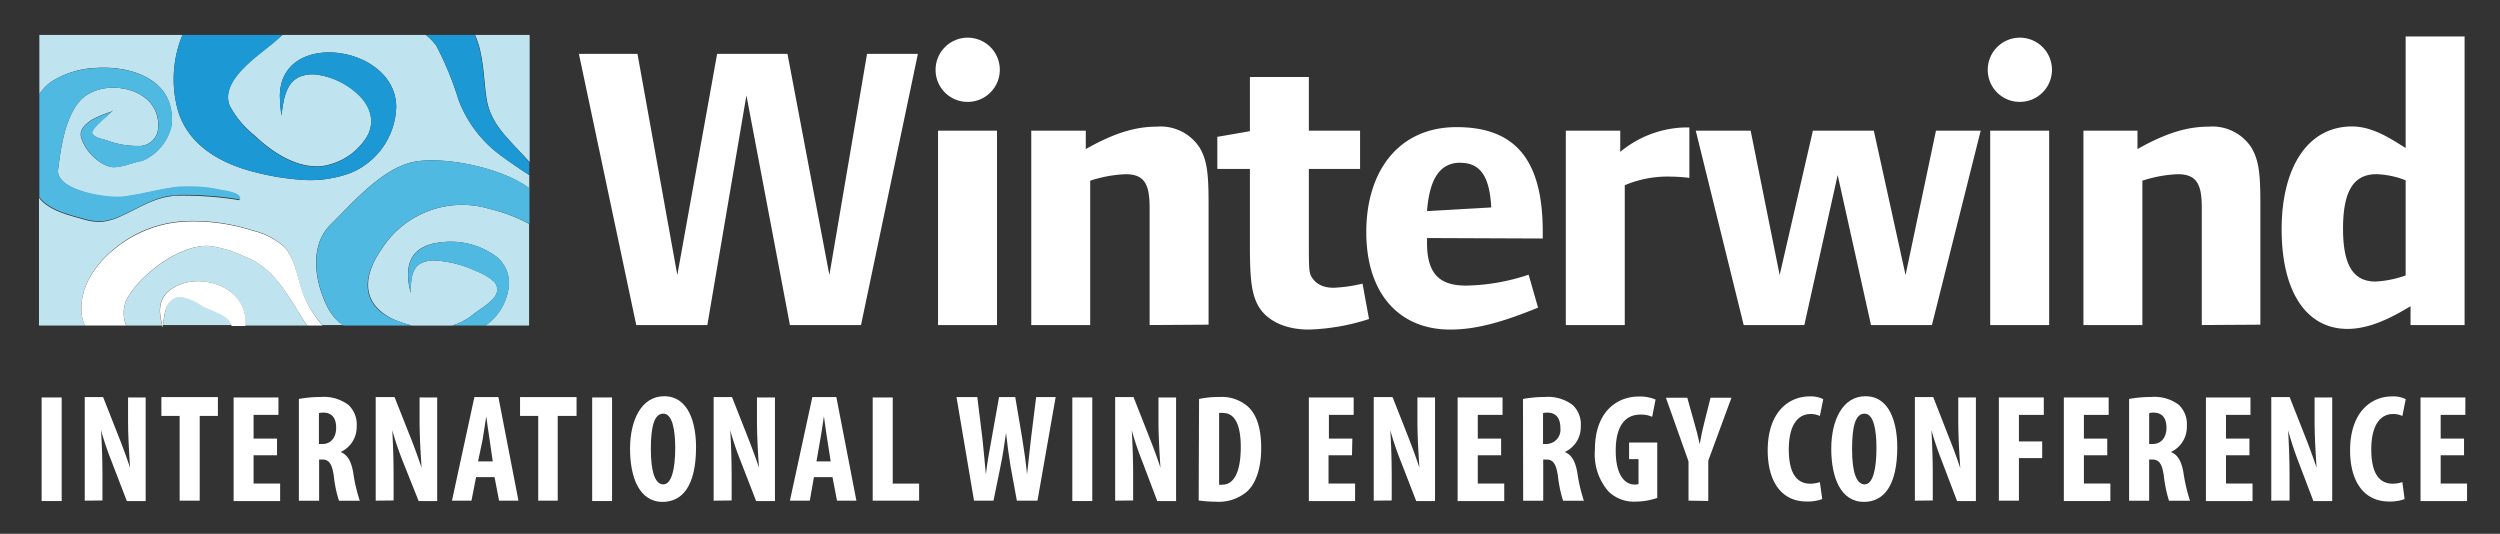 <?xml version="1.0" encoding="UTF-8"?> <svg xmlns="http://www.w3.org/2000/svg" id="Lager_2" data-name="Lager 2" viewBox="0 0 265.5 56.69"><rect x="0" y="0" width="265.5" height="56.69" fill="#333333" stroke="none"/><defs><style>.cls-1{fill:#c0e4ef;}.cls-2{fill:#50b9e2;}.cls-3{fill:#1c98d5;}.cls-4{fill:#fff;}.cls-5{fill:none;}</style></defs><path class="cls-1" d="M24.38,34.12c-.59-.83-2-1.18-2.87-1.63a5.35,5.35,0,0,0-2.4-1,1.32,1.32,0,0,0-.66.19c-.9.51-1,1.88-1.13,2.84H24.6A1.7,1.7,0,0,0,24.38,34.12Z"></path><path class="cls-1" d="M51.67,10.45c.41,2.68,2.22,4.19,4,6.14.19.22.39.42.58.63V3.71H50.45C51.39,5.72,51.37,8.55,51.67,10.45Z"></path><path class="cls-1" d="M52,22.19A10.13,10.13,0,0,0,40.5,26.5c-1.68,2.41-2,4.82-.17,6.46A6.06,6.06,0,0,0,42,34a14.18,14.18,0,0,0,1.78.58H48a6.48,6.48,0,0,0,2.23-1.17c.74-.59,2.13-1.33,2.5-2.24a1.19,1.19,0,0,0-.43-1.41,6.4,6.4,0,0,0-1.78-1A12,12,0,0,0,46,27.65a3.18,3.18,0,0,0-1.17.25c-1.23.53-1.18,2.06-1.21,3.21-.77-2.86-.11-5,3.15-5.37a8.18,8.18,0,0,1,6,1.56,3.58,3.58,0,0,1,1.28,2.86,5.83,5.83,0,0,1-2.5,4.41h4.64V23.78A17,17,0,0,0,52,22.19Z"></path><path class="cls-1" d="M34.87,32.79c-1.41-2.65-2.12-6.62.24-8.94,2.56-2.53,5.76-6.3,9.31-6.74,3.31-.42,9,.79,11.79,2.89V18.6C55,17.8,53.81,17,52.7,16.14a13,13,0,0,1-4-5.53A33.89,33.89,0,0,0,46.36,4.9a5.3,5.3,0,0,0-1.14-1.19H30l-.74.62c-1.67,1.47-6,4.15-4.86,6.91A10.12,10.12,0,0,0,27,14.35c1.63,1.56,3.91,3.16,6.28,3.3a5.21,5.21,0,0,0,.79,0,6.72,6.72,0,0,0,4.81-3c1.15-1.81.36-3.67-1.19-4.94A8.06,8.06,0,0,0,33.42,7.9a3.7,3.7,0,0,0-1.48.21c-1.66.62-1.85,2.65-2.05,4.18a18,18,0,0,1-.17-2.07c0-3.4,2.76-4.81,5.68-4.64,3.22.18,6.62,2.27,6.68,5.71a7.82,7.82,0,0,1-4.83,7.07,12.37,12.37,0,0,1-5.3.73,27.14,27.14,0,0,1-4.81-.79c-3.56-.89-7-2.72-8.2-6.42a12.31,12.31,0,0,1,.44-8.17H4.18V10A4.93,4.93,0,0,1,5.45,8.68a9.55,9.55,0,0,1,4.73-1.47c4.13-.27,8.65,1.5,8,6.25a5.33,5.33,0,0,1-3.12,3.63c-.84.1-1.72.58-2.87.66h0c-1.15.08-3-1.32-3.56-3.1-.29-.87.48-1.5,1.1-1.92a10.52,10.52,0,0,1,2-.84s0,0,0,0L12,11.7c-.38.44-2.49,2-2.2,2.49s1.12.57,1.52.71a9.13,9.13,0,0,0,3.36.6,2,2,0,0,0,2.11-2c.17-2.92-2.63-4.34-5.17-4.17a4.94,4.94,0,0,0-2.54.85C6.87,11.74,6.4,16.25,6.17,18c-.3,2.2,5,3.06,6.58,2.95h.13c2.06-.24,4-.86,6.11-1.07.11,0,.22,0,.34,0a15.61,15.61,0,0,1,4,.33c.47.09,1.87.26,2.09.79a.39.39,0,0,1,0,.26,37.25,37.25,0,0,0-6.55-.48c-.24,0-.49,0-.74.07-1.93.24-3.51,1.32-5.2,2.07a6.08,6.08,0,0,1-2.13.64,5.76,5.76,0,0,1-2-.28c-1.57-.44-3.51-.89-4.61-2.21a.56.56,0,0,0-.05-.08V34.57H9A4.26,4.26,0,0,1,8.65,33c-.17-3.75,3.2-6.93,6.34-8.39a12.78,12.78,0,0,1,5-1.14,20.94,20.94,0,0,1,6.88,1,7.7,7.7,0,0,1,3.25,1.67c1.08,1.11,1.39,3,1.84,4.43a11,11,0,0,0,2.28,3.95h2.22a5.11,5.11,0,0,1-.48-.33A5.16,5.16,0,0,1,34.87,32.79Z"></path><path class="cls-1" d="M26.06,27.28a12.92,12.92,0,0,0-3.87-1.17h-.37c-2.87.1-6.52,2.85-8,5.09a3.44,3.44,0,0,0-.41,3.37h3.82c-.41-1.46-.46-2.88.93-3.86a5,5,0,0,1,2.67-.84,5.77,5.77,0,0,1,3.57,1.06,4.08,4.08,0,0,1,1.66,3.64h6.53C30.79,31.81,29.34,28.55,26.06,27.28Z"></path><path class="cls-2" d="M54.07,30.16a3.58,3.58,0,0,0-1.28-2.86,8.18,8.18,0,0,0-6-1.56c-3.26.41-3.92,2.51-3.15,5.37,0-1.15,0-2.68,1.21-3.21A3.18,3.18,0,0,1,46,27.65a12,12,0,0,1,4.5,1.13,6.4,6.4,0,0,1,1.78,1,1.19,1.19,0,0,1,.43,1.41c-.37.91-1.76,1.65-2.5,2.24A6.48,6.48,0,0,1,48,34.57h3.57A5.83,5.83,0,0,0,54.07,30.16Z"></path><path class="cls-2" d="M42,34a6.06,6.06,0,0,1-1.71-1c-1.85-1.64-1.51-4.05.17-6.46A10.13,10.13,0,0,1,52,22.19a17,17,0,0,1,4.23,1.59V20c-2.76-2.1-8.48-3.31-11.79-2.89-3.55.44-6.75,4.21-9.31,6.74-2.36,2.32-1.65,6.29-.24,8.94A5.16,5.16,0,0,0,36,34.24a5.11,5.11,0,0,0,.48.33h7.33A14.18,14.18,0,0,1,42,34Z"></path><path class="cls-2" d="M4.23,21c1.1,1.32,3,1.77,4.61,2.21a5.76,5.76,0,0,0,2,.28A6.08,6.08,0,0,0,13,22.84c1.69-.75,3.27-1.83,5.2-2.07.25,0,.5-.06.74-.07a37.25,37.25,0,0,1,6.55.48.39.39,0,0,0,0-.26c-.22-.53-1.62-.7-2.09-.79a15.61,15.61,0,0,0-4-.33c-.12,0-.23,0-.34,0-2.07.21-4,.83-6.11,1.07h-.13C11.16,21,5.87,20.16,6.17,18c.23-1.71.7-6.22,2.93-7.82a4.94,4.94,0,0,1,2.54-.85c2.54-.17,5.34,1.25,5.17,4.17a2,2,0,0,1-2.11,2,9.13,9.13,0,0,1-3.36-.6c-.4-.14-1.27-.29-1.52-.71s1.82-2,2.2-2.49l-.26.21s0,0,0,0a10.52,10.52,0,0,0-2,.84c-.62.42-1.39,1-1.1,1.92.58,1.78,2.41,3.18,3.56,3.1h0c1.15-.08,2-.56,2.87-.66a5.33,5.33,0,0,0,3.12-3.63c.64-4.75-3.88-6.52-8-6.25A9.55,9.55,0,0,0,5.45,8.68,4.93,4.93,0,0,0,4.18,10V20.91A.56.56,0,0,1,4.23,21Z"></path><path class="cls-3" d="M18.94,11.88c1.2,3.7,4.64,5.53,8.2,6.42a27.14,27.14,0,0,0,4.81.79,12.37,12.37,0,0,0,5.3-.73,7.82,7.82,0,0,0,4.83-7.07C42,7.85,38.62,5.76,35.4,5.58c-2.92-.17-5.68,1.24-5.68,4.64a18,18,0,0,0,.17,2.07c.2-1.53.39-3.56,2.05-4.18a3.7,3.7,0,0,1,1.48-.21,8.06,8.06,0,0,1,4.26,1.85C39.23,11,40,12.88,38.87,14.69a6.72,6.72,0,0,1-4.81,3,5.21,5.21,0,0,1-.79,0c-2.37-.14-4.65-1.74-6.28-3.3a10.12,10.12,0,0,1-2.57-3.11c-1.14-2.76,3.19-5.44,4.86-6.91L30,3.71H19.38A12.31,12.31,0,0,0,18.94,11.88Z"></path><path class="cls-3" d="M55.63,16.59c-1.74-1.95-3.55-3.46-4-6.14-.3-1.9-.28-4.73-1.22-6.74H45.22A5.3,5.3,0,0,1,46.36,4.9a33.89,33.89,0,0,1,2.34,5.71,13,13,0,0,0,4,5.53c1.11.9,2.32,1.66,3.51,2.46V17.22C56,17,55.82,16.81,55.63,16.59Z"></path><path class="cls-4" d="M30.15,26.19a7.7,7.7,0,0,0-3.25-1.67,20.94,20.94,0,0,0-6.88-1,12.78,12.78,0,0,0-5,1.14C11.85,26.1,8.48,29.28,8.65,33A4.26,4.26,0,0,0,9,34.57h4.4a3.44,3.44,0,0,1,.41-3.37c1.46-2.24,5.11-5,8-5.09h.37a12.92,12.92,0,0,1,3.87,1.17c3.28,1.27,4.73,4.53,6.55,7.29h1.66A11,11,0,0,1,32,30.62C31.54,29.18,31.23,27.3,30.15,26.19Z"></path><path class="cls-4" d="M24.42,30.93a5.77,5.77,0,0,0-3.57-1.06,5,5,0,0,0-2.67.84c-1.39,1-1.34,2.4-.93,3.86h.07c.09-1,.23-2.33,1.13-2.84a1.32,1.32,0,0,1,.66-.19,5.35,5.35,0,0,1,2.4,1c.87.45,2.28.8,2.87,1.63a1.7,1.7,0,0,1,.22.45h1.48A4.08,4.08,0,0,0,24.42,30.93Z"></path><path class="cls-4" d="M6.55,42.21v11H4.42v-11Z"></path><path class="cls-4" d="M9,53.17v-11h1.95l1.69,4.29c.34.85.86,2.26,1.17,3.21h0c-.06-1.16-.21-3.06-.21-5.08V42.21h1.87v11h-2L11.85,49a33.88,33.88,0,0,1-1.12-3.31h0c.07,1.11.15,2.8.15,5v2.46Z"></path><path class="cls-4" d="M19.08,44.17H17.14v-2h6v2H21.21v9H19.08Z"></path><path class="cls-4" d="M29.42,48.35H26.93v3h2.82v1.86H24.81v-11h4.76v1.85H26.93v2.52h2.49Z"></path><path class="cls-4" d="M31.74,42.37a12.65,12.65,0,0,1,2.32-.21A4.32,4.32,0,0,1,37,43a2.83,2.83,0,0,1,.88,2.28A2.91,2.91,0,0,1,36.18,48v0c.74.31,1.12,1,1.33,2.18a17.17,17.17,0,0,0,.7,3H36a13,13,0,0,1-.55-2.64c-.2-1.35-.54-1.74-1.24-1.74h-.32v4.38H31.74Zm2.13,4.78h.39c.92,0,1.44-.75,1.44-1.71s-.37-1.59-1.31-1.62a1.51,1.51,0,0,0-.52.06Z"></path><path class="cls-4" d="M39.9,53.17v-11h2l1.7,4.29c.34.85.86,2.26,1.17,3.21h0c-.07-1.16-.21-3.06-.21-5.08V42.21h1.87v11H44.46L42.78,49a33.88,33.88,0,0,1-1.12-3.31h0c.06,1.11.14,2.8.14,5v2.46Z"></path><path class="cls-4" d="M50.56,50.67l-.49,2.5H48l2.38-11h2.55l2.13,11H53l-.48-2.5ZM52.33,49,52,46.71c-.11-.67-.26-1.77-.36-2.49h0c-.12.73-.28,1.86-.39,2.49L50.77,49Z"></path><path class="cls-4" d="M57.16,44.17H55.23v-2h6v2h-2v9H57.16Z"></path><path class="cls-4" d="M65,42.21v11H62.89v-11Z"></path><path class="cls-4" d="M73.92,47.49c0,4.13-1.47,5.81-3.55,5.81-2.49,0-3.46-2.63-3.46-5.64s1.19-5.58,3.62-5.58C73.17,42.08,73.92,45,73.92,47.49Zm-4.8.2c0,2.49.47,3.75,1.33,3.75s1.26-1.62,1.26-3.85c0-1.92-.3-3.66-1.27-3.66S69.12,45.33,69.12,47.69Z"></path><path class="cls-4" d="M75.79,53.17v-11h1.95l1.69,4.29c.34.85.86,2.26,1.17,3.21h0c-.07-1.16-.21-3.06-.21-5.08V42.21H82.3v11h-2L78.67,49a31.41,31.41,0,0,1-1.12-3.31h0c.07,1.11.15,2.8.15,5v2.46Z"></path><path class="cls-4" d="M86.44,50.67,86,53.17H83.89l2.38-11h2.55l2.13,11H88.89l-.48-2.5ZM88.22,49l-.36-2.3c-.11-.67-.26-1.77-.36-2.49h0c-.11.73-.27,1.86-.39,2.49l-.4,2.3Z"></path><path class="cls-4" d="M92.68,42.21h2.13v9.15h2.8v1.81H92.68Z"></path><path class="cls-4" d="M103.44,53.17l-1.86-11h2.21l.54,4.37c.14,1.25.24,2.51.37,3.84h0c.15-1.35.39-2.54.62-3.85l.78-4.36h1.72l.73,4.32c.19,1.24.39,2.46.52,3.89h0c.15-1.43.28-2.6.43-3.87l.54-4.34h2.07l-1.93,11h-2.19l-.66-3.6c-.17-1-.34-2.26-.49-3.59h0c-.19,1.32-.37,2.53-.6,3.61l-.73,3.58Z"></path><path class="cls-4" d="M116,42.21v11h-2.12v-11Z"></path><path class="cls-4" d="M118.43,53.17v-11h1.95l1.69,4.29c.34.85.87,2.26,1.17,3.21h0c-.07-1.16-.21-3.06-.21-5.08V42.21h1.87v11h-2L121.31,49a31.41,31.41,0,0,1-1.12-3.31h0c.07,1.11.15,2.8.15,5v2.46Z"></path><path class="cls-4" d="M127.34,42.37a9.88,9.88,0,0,1,2.17-.21,4.22,4.22,0,0,1,3,1c.94.85,1.43,2.3,1.43,4.43s-.57,3.79-1.53,4.63a4.65,4.65,0,0,1-3.33,1.06,13.47,13.47,0,0,1-1.78-.13Zm2.13,9.1a1.26,1.26,0,0,0,.38,0c1,0,1.92-1,1.92-4,0-2.25-.58-3.61-1.87-3.61a1.53,1.53,0,0,0-.43,0Z"></path><path class="cls-4" d="M143.58,48.35h-2.49v3h2.82v1.86H139v-11h4.76v1.85h-2.63v2.52h2.49Z"></path><path class="cls-4" d="M145.89,53.17v-11h2l1.69,4.29c.33.85.86,2.26,1.16,3.21h0c-.07-1.16-.21-3.06-.21-5.08V42.21h1.87v11h-2L148.77,49a31.41,31.41,0,0,1-1.12-3.31h0c.07,1.11.15,2.8.15,5v2.46Z"></path><path class="cls-4" d="M159.42,48.35h-2.48v3h2.81v1.86H154.8v-11h4.77v1.85h-2.63v2.52h2.48Z"></path><path class="cls-4" d="M161.74,42.37a12.65,12.65,0,0,1,2.32-.21A4.32,4.32,0,0,1,167,43a2.8,2.8,0,0,1,.88,2.28A2.91,2.91,0,0,1,166.18,48v0c.74.31,1.12,1,1.33,2.18a17.17,17.17,0,0,0,.7,3H166a13.73,13.73,0,0,1-.55-2.64c-.2-1.35-.54-1.74-1.24-1.74h-.32v4.38h-2.13Zm2.13,4.78h.39a1.51,1.51,0,0,0,1.45-1.71c0-.94-.38-1.59-1.32-1.62a1.51,1.51,0,0,0-.52.06Z"></path><path class="cls-4" d="M176,52.88a7.18,7.18,0,0,1-2.26.39,3.85,3.85,0,0,1-2.94-1.1,6,6,0,0,1-1.42-4.42c0-4,2.31-5.64,4.67-5.64a4.3,4.3,0,0,1,1.77.32l-.36,1.84a2.78,2.78,0,0,0-1.25-.24c-1.46,0-2.62,1-2.62,3.84,0,2.63,1,3.59,2,3.59a1.35,1.35,0,0,0,.42-.05V48.76h-1V47H176Z"></path><path class="cls-4" d="M179.32,53.17V49l-2.4-6.76h2.27l.73,2.61c.21.7.42,1.52.59,2.33h0c.13-.79.3-1.59.5-2.37l.65-2.57h2.22l-2.46,6.68v4.28Z"></path><path class="cls-4" d="M193.52,53a4.4,4.4,0,0,1-1.64.26c-2.82,0-4.15-2.3-4.15-5.42,0-4.13,2.29-5.74,4.42-5.74a3,3,0,0,1,1.48.29l-.36,1.79a2.16,2.16,0,0,0-1-.21c-1.21,0-2.3,1-2.3,3.76s1,3.64,2.3,3.64a3.45,3.45,0,0,0,1-.17Z"></path><path class="cls-4" d="M201.49,47.49c0,4.13-1.46,5.81-3.54,5.81-2.49,0-3.47-2.63-3.47-5.64s1.19-5.58,3.63-5.58C200.74,42.08,201.49,45,201.49,47.49Zm-4.8.2c0,2.49.47,3.75,1.34,3.75s1.25-1.62,1.25-3.85c0-1.92-.29-3.66-1.27-3.66S196.69,45.33,196.69,47.69Z"></path><path class="cls-4" d="M203.36,53.17v-11h1.95L207,46.5c.35.85.87,2.26,1.18,3.21h0c-.07-1.16-.21-3.06-.21-5.08V42.21h1.87v11h-2L206.24,49a33.88,33.88,0,0,1-1.12-3.31h0c.06,1.11.14,2.8.14,5v2.46Z"></path><path class="cls-4" d="M212.28,42.21h4.77v1.85h-2.64v2.82h2.47v1.77h-2.47v4.52h-2.13Z"></path><path class="cls-4" d="M223.79,48.35h-2.48v3h2.81v1.86h-4.94v-11h4.76v1.85h-2.63v2.52h2.48Z"></path><path class="cls-4" d="M226.11,42.37a12.76,12.76,0,0,1,2.33-.21,4.3,4.3,0,0,1,2.92.81,2.8,2.8,0,0,1,.88,2.28A2.91,2.91,0,0,1,230.55,48v0c.75.31,1.12,1,1.33,2.18a18.17,18.17,0,0,0,.7,3h-2.23a13.73,13.73,0,0,1-.55-2.64c-.19-1.35-.54-1.74-1.24-1.74h-.32v4.38h-2.13Zm2.13,4.78h.39c.93,0,1.45-.75,1.45-1.71s-.38-1.59-1.32-1.62a1.51,1.51,0,0,0-.52.06Z"></path><path class="cls-4" d="M238.89,48.35H236.4v3h2.82v1.86h-4.95v-11H239v1.85H236.4v2.52h2.49Z"></path><path class="cls-4" d="M241.21,53.17v-11h1.95l1.69,4.29c.34.85.86,2.26,1.17,3.21h0c-.07-1.16-.21-3.06-.21-5.08V42.21h1.87v11h-2L244.08,49A33.88,33.88,0,0,1,243,45.7h0c.06,1.11.15,2.8.15,5v2.46Z"></path><path class="cls-4" d="M255.37,53a4.4,4.4,0,0,1-1.64.26c-2.81,0-4.15-2.3-4.15-5.42,0-4.13,2.29-5.74,4.43-5.74a3,3,0,0,1,1.48.29l-.36,1.79a2.18,2.18,0,0,0-1-.21c-1.21,0-2.3,1-2.3,3.76s1,3.64,2.3,3.64a3.45,3.45,0,0,0,1-.17Z"></path><path class="cls-4" d="M261.68,48.35H259.2v3H262v1.86h-4.94v-11h4.76v1.85H259.2v2.52h2.48Z"></path><path class="cls-4" d="M91.44,34.52H83.89L79.27,10.13,75.12,34.52H67.57L61.48,5.72H67.7l4.23,23.49L76.16,5.72h7.47l4.45,23.49,4-23.49h5.4Z"></path><path class="cls-4" d="M102.77,10.82a3.39,3.39,0,0,1-3.41-3.41,3.41,3.41,0,1,1,3.41,3.41Zm-3.15,23.7V13.88h6.26V34.52Z"></path><path class="cls-4" d="M122.09,34.52V22.13c0-2.42-.44-3.63-2.55-3.63a13.77,13.77,0,0,0-3.76.69V34.52h-6.26V13.88h5.79v1.95c3.06-1.73,5.31-2.38,7.55-2.38a4.94,4.94,0,0,1,4.58,2.29c.69,1.25.91,2.42.91,5.74v13Z"></path><path class="cls-4" d="M139,35c-2.59,0-4.58-1-5.44-2.64-.61-1.2-.82-2.59-.82-6.17V17.94h-3.46V14.53l3.46-.6V8.18H139v5.7h5.44v4.06H139V25.5c0,3.24,0,3.5.39,4.06s1.08,1,2.24,1a15.74,15.74,0,0,0,3.07-.44l.69,3.76A22.85,22.85,0,0,1,139,35Z"></path><path class="cls-4" d="M151.55,25.28v.52c0,3.33,1.38,4.53,4.14,4.53a21.79,21.79,0,0,0,6.65-1.16l1,3.5C159.15,34.39,156.47,35,154,35c-5.31,0-8.9-3.71-8.9-10.36,0-6.43,3.41-11.14,9.59-11.14s9.15,3.41,9.15,11.1v.73Zm3.54-8c-2.16,0-3.28,1.69-3.54,5.14l6.82-.39C158.2,18.72,157.2,17.29,155.09,17.29Z"></path><path class="cls-4" d="M177.55,18.76a11.67,11.67,0,0,0-5,.91V34.52h-6.26V13.88h5.78v2.25a11.2,11.2,0,0,1,6.69-2.59h.65v5.35A17,17,0,0,0,177.55,18.76Z"></path><path class="cls-4" d="M205.17,34.52H198.7l-3.54-15.93-3.54,15.93h-6.44l-5.09-20.64h5.83L189,29.21l3.53-15.33H199l3.37,15.33,3.23-15.33h4.75Z"></path><path class="cls-4" d="M214.51,10.82a3.39,3.39,0,0,1-3.41-3.41,3.41,3.41,0,1,1,3.41,3.41Zm-3.15,23.7V13.88h6.26V34.52Z"></path><path class="cls-4" d="M233.83,34.52V22.13c0-2.42-.43-3.63-2.55-3.63a13.77,13.77,0,0,0-3.76.69V34.52h-6.26V13.88H227v1.95c3.07-1.73,5.32-2.38,7.57-2.38a4.94,4.94,0,0,1,4.57,2.29c.69,1.25.91,2.42.91,5.74v13Z"></path><path class="cls-4" d="M256,34.52v-2c-2.07,1.25-4.36,2.41-6.69,2.41-4.41,0-7-4-7-10.57s2.76-10.93,7.47-10.93c2.16,0,4.06,1.26,5.7,2.29V3.87h6.26V34.52Zm-.52-15.37a9.12,9.12,0,0,0-3.11-.65c-2.46,0-3.54,1.86-3.54,5.79s1.12,5.61,3.45,5.61a11.14,11.14,0,0,0,3.2-.65Z"></path><path class="cls-5" d="M56.16,3.7v0H50.39s0,0,0,0Z"></path><path class="cls-5" d="M30,3.68l0,0H45.16l0,0Z"></path><path class="cls-5" d="M19.34,3.68H4.13v0h15.2A0,0,0,0,1,19.34,3.68Z"></path><path class="cls-4" d="M17.27,34.56H17.2c0,.06,0,.12.05.17S17.26,34.62,17.27,34.56Z"></path></svg> 
